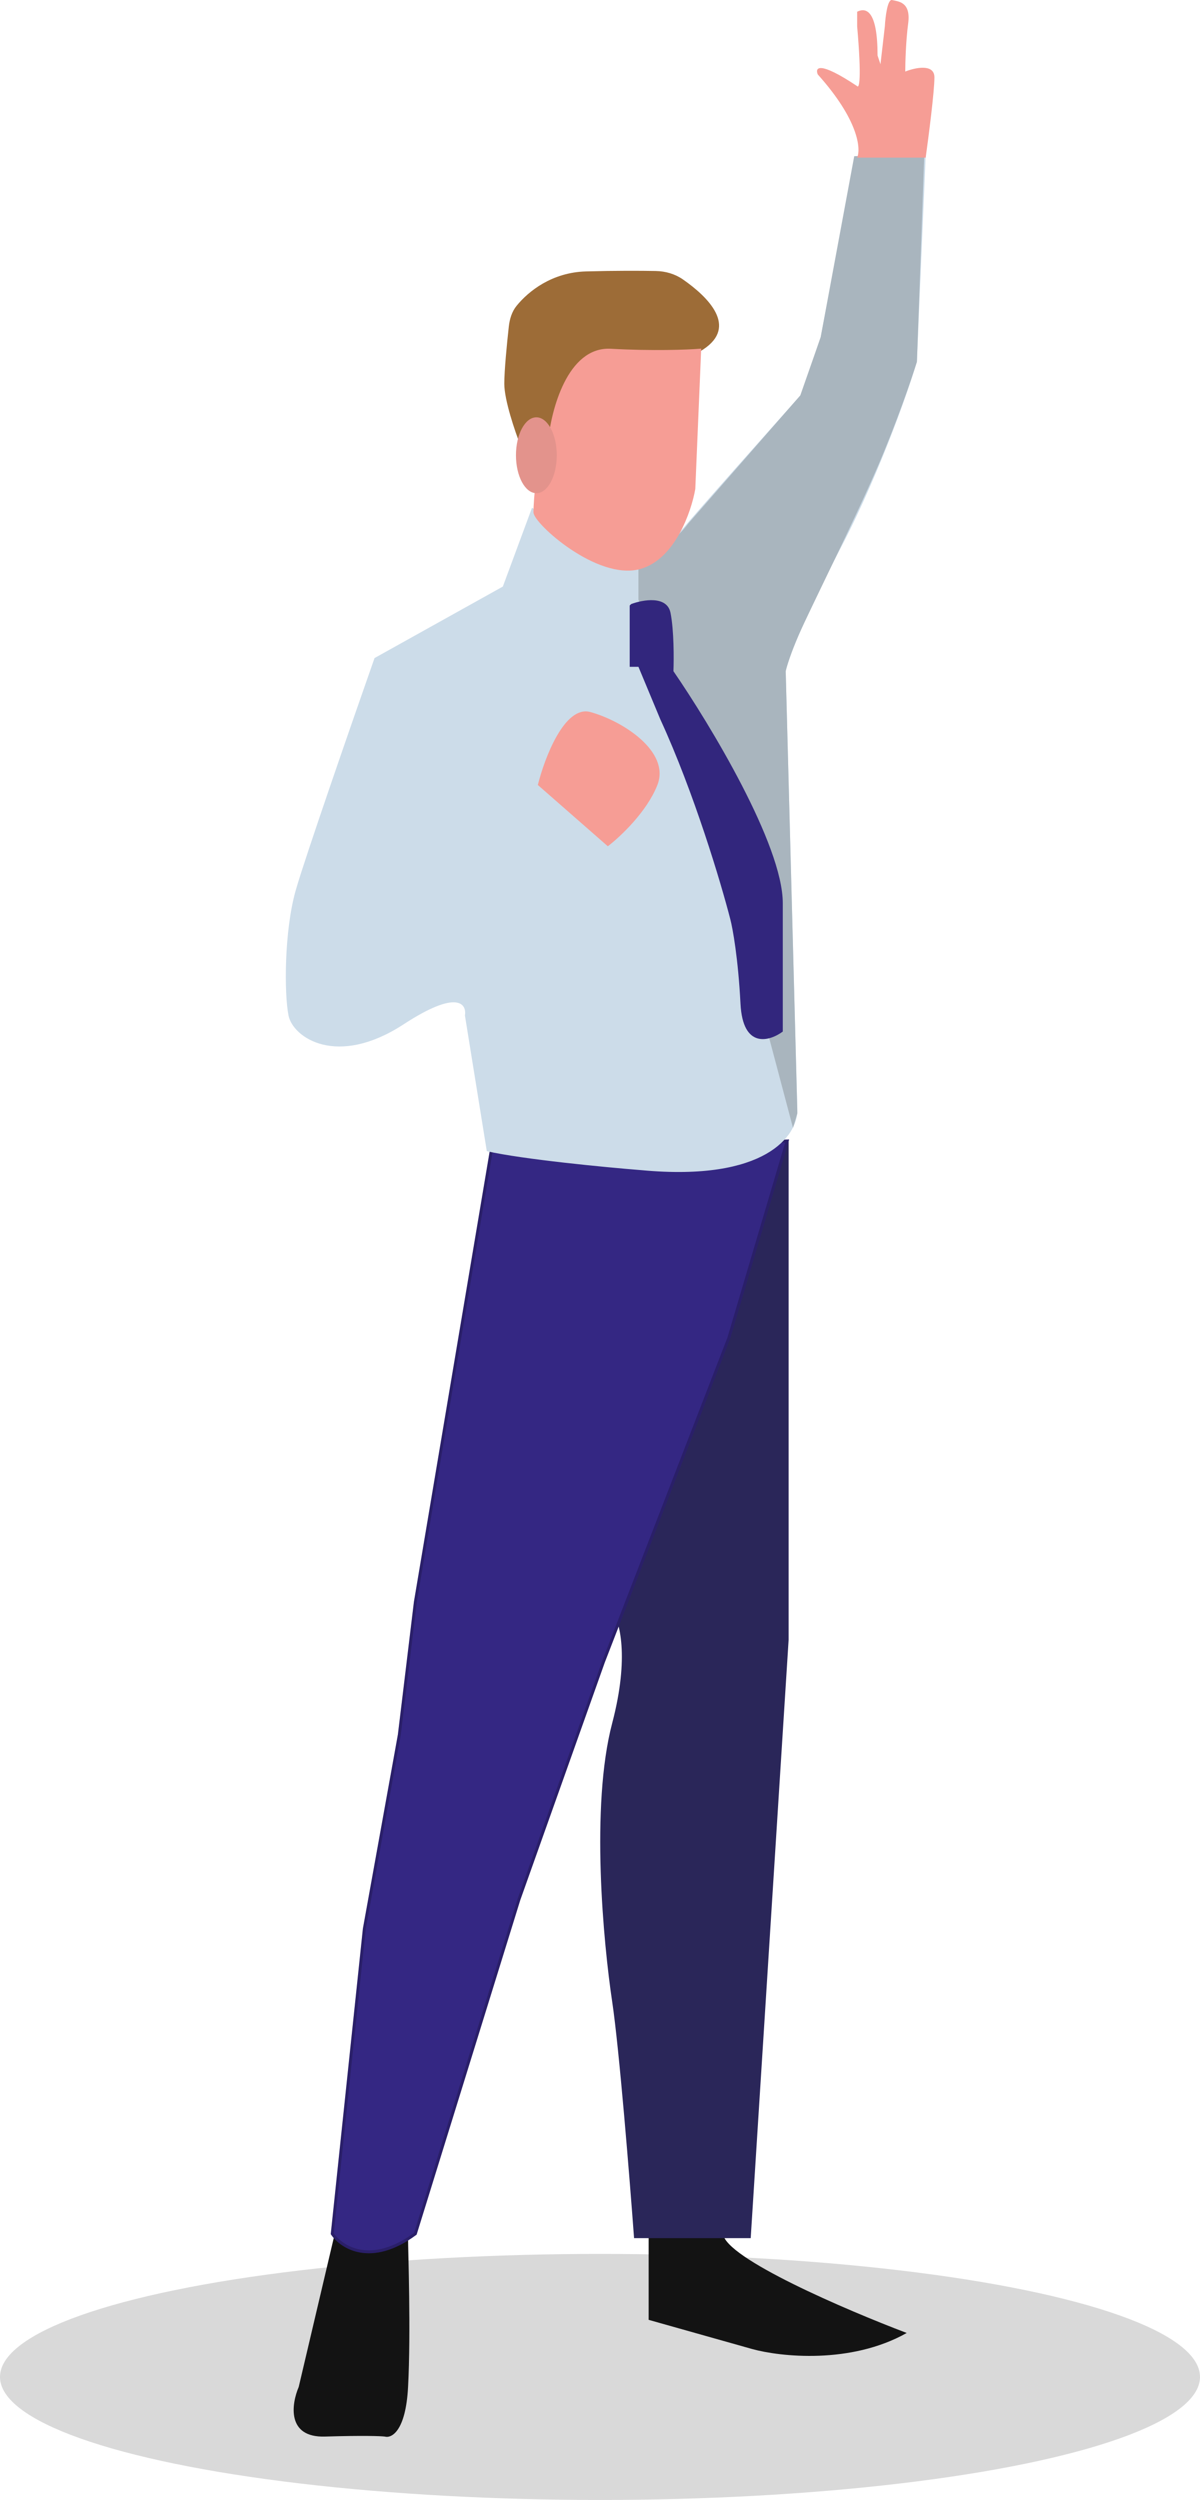 <svg xmlns="http://www.w3.org/2000/svg" width="122" height="254" viewBox="0 0 122 254" fill="none"><ellipse cx="61" cy="241.5" rx="61" ry="12.5" fill="#D9D9D9"></ellipse><path d="M30.369 242.519L33.927 227.399C36.447 226.954 41.487 226.331 41.487 227.399C41.487 228.733 41.784 236.886 41.487 242.519C41.25 247.025 39.807 247.756 39.115 247.559C38.72 247.509 36.951 247.44 33.038 247.559C29.124 247.677 29.628 244.248 30.369 242.519Z" fill="#131313"></path><path d="M65.946 235.7V226.954C68.367 225.916 73.269 224.464 73.506 226.954C73.743 229.444 86.056 234.712 92.183 237.034C86.491 240.236 79.336 239.455 76.471 238.665L65.946 235.7Z" fill="#131313"></path><path d="M80.176 166.622V115.777L62.24 163.657C62.981 164.646 64.019 168.312 62.24 175.072C60.016 183.521 61.35 197.455 62.24 203.384C62.951 208.128 64.019 221.37 64.463 227.399H76.322L80.176 166.622Z" fill="#2A2659"></path><path d="M42.228 162.768L49.937 116.963L80.028 115.926L74.099 135.937L61.351 168.846L52.753 193.008L42.228 226.954C37.722 230.274 34.718 228.337 33.779 226.954L37.04 195.973L40.598 176.257L42.228 162.768Z" fill="#342783"></path><path d="M42.228 162.768L49.937 116.963L80.028 115.926L74.099 135.937L61.351 168.846L52.753 193.008L42.228 226.954C37.722 230.274 34.718 228.337 33.779 226.954L37.04 195.973L40.598 176.257L42.228 162.768Z" stroke="#342783" stroke-width="0.296"></path><path d="M42.228 162.768L49.937 116.963L80.028 115.926L74.099 135.937L61.351 168.846L52.753 193.008L42.228 226.954C37.722 230.274 34.718 228.337 33.779 226.954L37.04 195.973L40.598 176.257L42.228 162.768Z" stroke="black" stroke-opacity="0.2" stroke-width="0.296"></path><path d="M51.27 38.991C51.27 40.652 52.357 43.834 52.901 45.217C53.889 45.563 55.895 45.781 56.014 43.883C56.132 41.986 58.83 37.954 60.164 36.175C61.943 37.114 67.349 38.227 71.5 35.5C75.033 33.179 72 30.179 69.435 28.393C68.623 27.828 67.653 27.552 66.664 27.534C65.07 27.503 62.575 27.494 59.571 27.577C56.122 27.673 53.731 29.581 52.523 31.067C52.037 31.663 51.814 32.416 51.729 33.181C51.526 35.011 51.27 37.655 51.27 38.991Z" fill="#9D6C37"></path><path d="M94.111 15.867H86.995L83.438 34.248L81.511 40.029C78.151 43.784 70.986 51.829 69.207 53.963C67.428 56.098 64.809 57.126 63.722 57.373L54.087 51.591L51.122 59.596L38.078 66.86C35.805 73.333 31.022 87.109 30.073 90.429C28.887 94.58 28.887 100.954 29.332 103.177C29.776 105.401 34.224 108.514 41.042 104.067C46.497 100.509 47.466 101.991 47.268 103.177L49.492 116.963C53.168 117.793 61.499 118.594 65.205 118.89C77.894 120.076 81.066 115.333 81.066 112.813L79.88 68.194C80.028 67.304 81.362 63.539 85.513 55.594C89.664 47.648 92.875 38.201 93.221 36.62L94.111 15.867Z" fill="#CCDCE9"></path><path d="M64.908 60.93V56.928C67.399 56.098 69.306 54.111 69.948 53.222L81.362 40.177L83.438 34.248L86.847 15.867H93.962L93.221 36.768C92.678 38.497 91.116 43.053 89.219 47.441C86.847 52.926 82.252 62.116 81.214 64.488C80.384 66.385 79.979 67.749 79.88 68.194L81.066 113.109L80.621 114.591L69.059 71.01L64.908 60.93Z" fill="#A9B5BE"></path><path d="M83.141 7.565C87.292 12.19 87.539 15.126 87.144 16.015H94.111C94.407 13.89 95 9.285 95 7.862C95 6.439 93.024 6.874 92.035 7.269C92.035 6.38 92.095 4.156 92.332 2.377C92.628 0.154 91.294 0.154 90.701 0.005C90.227 -0.113 90.01 1.735 89.96 2.674L89.515 6.528L89.219 5.638C89.219 1.013 88.033 0.747 87.144 1.191V2.674C87.618 8.129 87.341 8.998 87.144 8.751C83.23 6.142 82.845 6.874 83.141 7.565Z" fill="#F69D95"></path><path d="M68.169 62.264C67.813 60.486 65.353 60.93 64.167 61.375L64.019 61.523V67.749H64.908L67.132 73.085C70.571 80.557 73.308 89.737 74.247 93.394C74.494 94.333 75.047 97.367 75.284 101.991C75.522 106.616 78.249 105.796 79.583 104.808V91.763C79.583 85.834 72.171 73.58 68.466 68.194C68.515 66.958 68.525 64.043 68.169 62.264Z" fill="#32267D"></path><path d="M54.68 79.756L61.795 85.982C63.03 85.043 65.768 82.484 66.835 79.756C68.169 76.347 63.277 73.234 60.016 72.344C57.407 71.633 55.371 76.989 54.68 79.756Z" fill="#F69D95"></path><path d="M62.092 35.582C57.822 35.345 56.162 41.709 55.866 44.921C54.68 46.403 54.383 50.998 54.383 52.036C54.383 53.074 60.757 58.855 65.056 57.669C68.495 56.72 70.146 51.937 70.541 49.664L71.134 35.582C69.899 35.681 66.361 35.819 62.092 35.582Z" fill="#F69D95" stroke="#F69D95" stroke-width="0.296"></path><ellipse cx="54.531" cy="46.255" rx="2.075" ry="3.854" fill="#E3938C"></ellipse></svg>